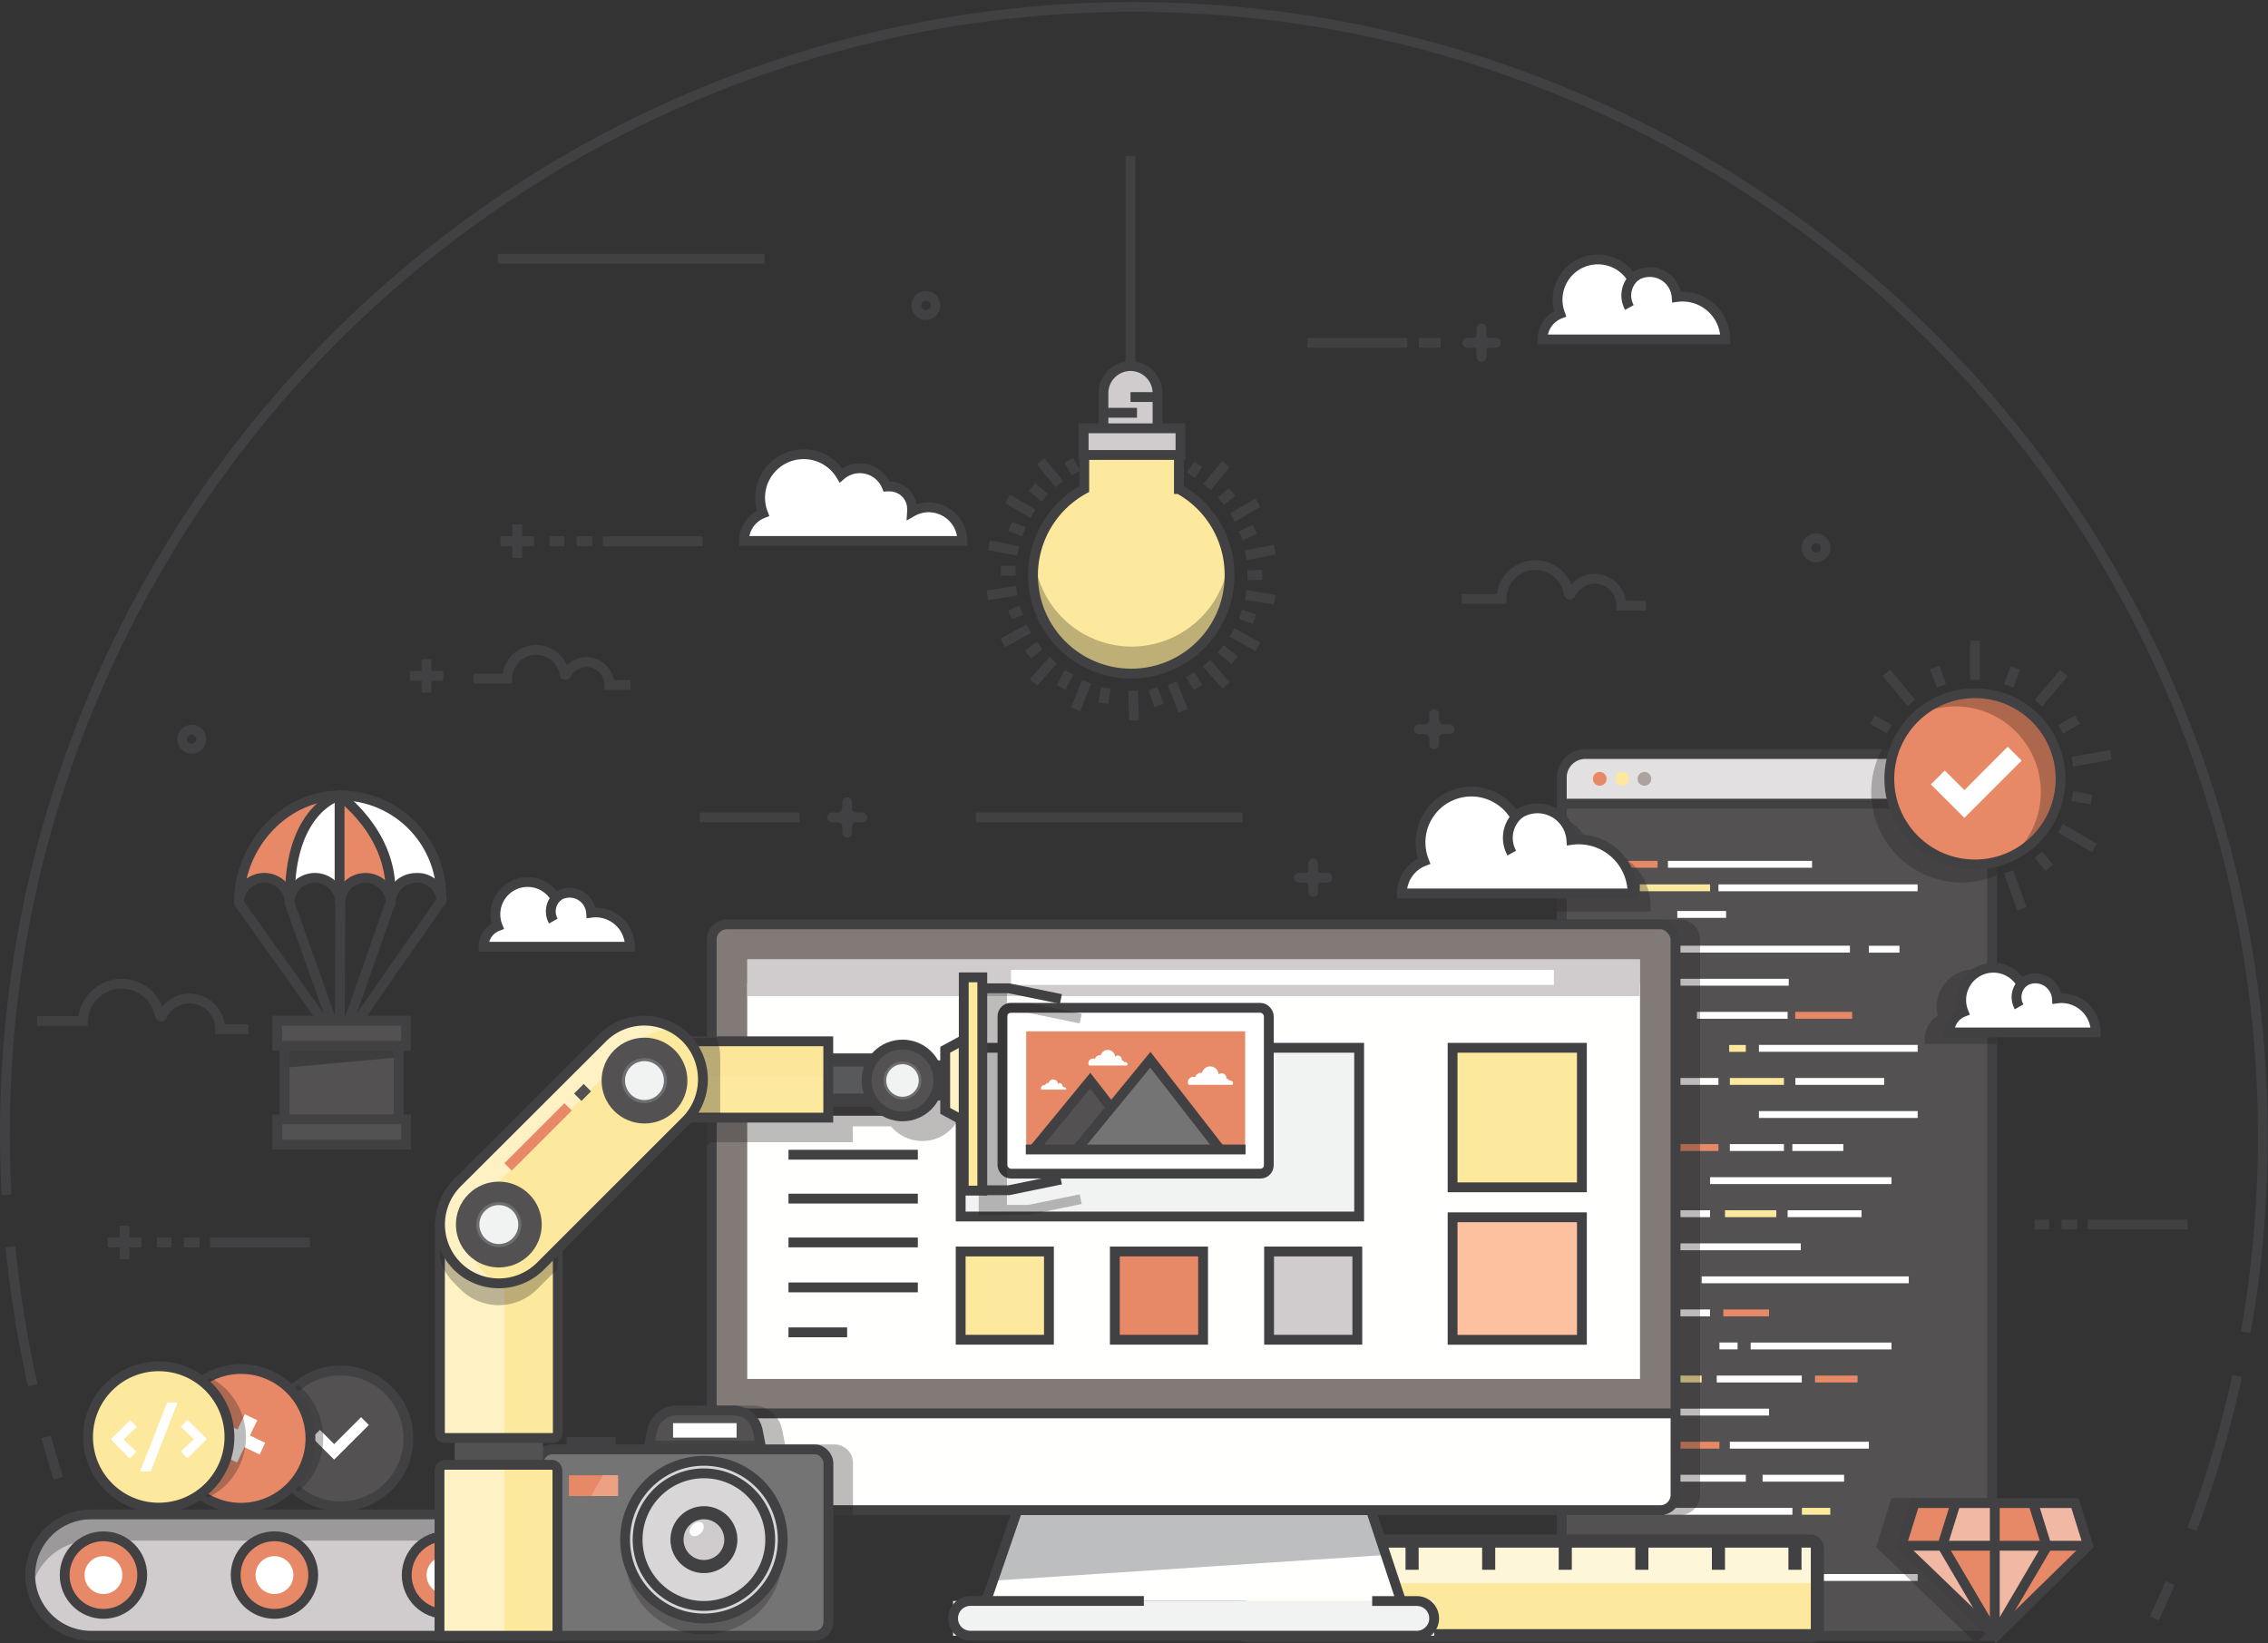 <svg xmlns="http://www.w3.org/2000/svg" viewBox="0 0 346.17 250.81"><rect x="0" y="0" width="346.17" height="250.81" fill="#333333" stroke="none"/><title>web-development</title><path d="M176.68,67.38V60a4.14,4.14,0,0,0-4.13-4.13h0A4.14,4.14,0,0,0,168.42,60v7.4Z" style="fill:#d0ccce"/><path d="M176.68,67.38V60a4.14,4.14,0,0,0-4.13-4.13h0A4.14,4.14,0,0,0,168.42,60v7.4Z" style="fill:none;stroke:#414042;stroke-miterlimit:10;stroke-width:1.5px"/><path d="M187.67,87.73a15,15,0,1,1-22.18-13.09v-6h14.45v6A14.94,14.94,0,0,1,187.67,87.73Z" style="fill:#fde99d"/><path d="M172.72,98.69a15,15,0,0,1-14.81-13,15,15,0,1,0,29.62,0A15,15,0,0,1,172.72,98.69Z" style="fill:#beaf76"/><path d="M187.67,87.73a15,15,0,1,1-22.18-13.09v-6h14.45v6A14.94,14.94,0,0,1,187.67,87.73Z" style="fill:none;stroke:#414042;stroke-miterlimit:10;stroke-width:1.5px"/><rect x="165.4" y="65.37" width="14.78" height="4.07" style="fill:#d0ccce"/><rect x="165.4" y="65.37" width="14.78" height="4.07" style="fill:none;stroke:#414042;stroke-miterlimit:10;stroke-width:1.5px"/><line x1="168.87" y1="63" x2="173.54" y2="63" style="fill:none;stroke:#414042;stroke-miterlimit:10;stroke-width:1.5px"/><line x1="172.55" y1="60.6" x2="177.22" y2="60.6" style="fill:none;stroke:#414042;stroke-miterlimit:10;stroke-width:1.5px"/><line x1="173.08" y1="109.94" x2="172.95" y2="105.42" style="fill:none;stroke:#414042;stroke-miterlimit:10;stroke-width:1.5px"/><line x1="176.9" y1="107.68" x2="175.99" y2="105.12" style="fill:none;stroke:#414042;stroke-miterlimit:10;stroke-width:1.5px"/><line x1="180.58" y1="108.5" x2="178.93" y2="104.29" style="fill:none;stroke:#414042;stroke-miterlimit:10;stroke-width:1.5px"/><line x1="182.86" y1="104.91" x2="181.68" y2="102.98" style="fill:none;stroke:#414042;stroke-miterlimit:10;stroke-width:1.5px"/><line x1="187.15" y1="104.61" x2="184.17" y2="101.21" style="fill:none;stroke:#414042;stroke-miterlimit:10;stroke-width:1.5px"/><line x1="188.46" y1="100.77" x2="186.31" y2="99.04" style="fill:none;stroke:#414042;stroke-miterlimit:10;stroke-width:1.5px"/><line x1="192.01" y1="98.72" x2="188.05" y2="96.53" style="fill:none;stroke:#414042;stroke-miterlimit:10;stroke-width:1.5px"/><line x1="191.48" y1="94.5" x2="189.34" y2="93.76" style="fill:none;stroke:#414042;stroke-miterlimit:10;stroke-width:1.5px"/><line x1="194.59" y1="91.54" x2="190.12" y2="90.82" style="fill:none;stroke:#414042;stroke-miterlimit:10;stroke-width:1.5px"/><line x1="192.66" y1="87.72" x2="190.4" y2="87.78" style="fill:none;stroke:#414042;stroke-miterlimit:10;stroke-width:1.5px"/><line x1="194.58" y1="83.9" x2="190.14" y2="84.74" style="fill:none;stroke:#414042;stroke-miterlimit:10;stroke-width:1.5px"/><line x1="191.53" y1="80.76" x2="189.37" y2="81.79" style="fill:none;stroke:#414042;stroke-miterlimit:10;stroke-width:1.5px"/><line x1="191.99" y1="76.72" x2="188.1" y2="79.01" style="fill:none;stroke:#414042;stroke-miterlimit:10;stroke-width:1.5px"/><line x1="188.05" y1="75.07" x2="186.37" y2="76.5" style="fill:none;stroke:#414042;stroke-miterlimit:10;stroke-width:1.5px"/><line x1="187.13" y1="70.84" x2="184.23" y2="74.32" style="fill:none;stroke:#414042;stroke-miterlimit:10;stroke-width:1.5px"/><line x1="182.88" y1="70.84" x2="181.76" y2="72.53" style="fill:none;stroke:#414042;stroke-miterlimit:10;stroke-width:1.5px"/><line x1="163.12" y1="70.24" x2="164.24" y2="72.2" style="fill:none;stroke:#414042;stroke-miterlimit:10;stroke-width:1.5px"/><line x1="158.82" y1="70.4" x2="161.69" y2="73.89" style="fill:none;stroke:#414042;stroke-miterlimit:10;stroke-width:1.5px"/><line x1="157.53" y1="74.32" x2="159.48" y2="75.99" style="fill:none;stroke:#414042;stroke-miterlimit:10;stroke-width:1.5px"/><line x1="153.77" y1="76.12" x2="157.66" y2="78.44" style="fill:none;stroke:#414042;stroke-miterlimit:10;stroke-width:1.5px"/><line x1="154.17" y1="80.35" x2="156.28" y2="81.16" style="fill:none;stroke:#414042;stroke-miterlimit:10;stroke-width:1.5px"/><line x1="150.96" y1="83.22" x2="155.4" y2="84.08" style="fill:none;stroke:#414042;stroke-miterlimit:10;stroke-width:1.5px"/><line x1="152.77" y1="87.11" x2="155.03" y2="87.11" style="fill:none;stroke:#414042;stroke-miterlimit:10;stroke-width:1.5px"/><line x1="150.71" y1="90.85" x2="155.18" y2="90.16" style="fill:none;stroke:#414042;stroke-miterlimit:10;stroke-width:1.5px"/><line x1="154.17" y1="93.86" x2="155.86" y2="93.13" style="fill:none;stroke:#414042;stroke-miterlimit:10;stroke-width:1.5px"/><line x1="153.07" y1="98.11" x2="157.04" y2="95.95" style="fill:none;stroke:#414042;stroke-miterlimit:10;stroke-width:1.5px"/><line x1="156.91" y1="99.92" x2="158.68" y2="98.52" style="fill:none;stroke:#414042;stroke-miterlimit:10;stroke-width:1.5px"/><line x1="157.74" y1="104.15" x2="160.75" y2="100.77" style="fill:none;stroke:#414042;stroke-miterlimit:10;stroke-width:1.5px"/><line x1="161.97" y1="104.91" x2="163.16" y2="102.63" style="fill:none;stroke:#414042;stroke-miterlimit:10;stroke-width:1.5px"/><line x1="164.18" y1="108.24" x2="165.87" y2="104.05" style="fill:none;stroke:#414042;stroke-miterlimit:10;stroke-width:1.5px"/><line x1="168.42" y1="107.33" x2="168.77" y2="104.98" style="fill:none;stroke:#414042;stroke-miterlimit:10;stroke-width:1.5px"/><line x1="172.55" y1="23.8" x2="172.55" y2="55.85" style="fill:none;stroke:#414042;stroke-miterlimit:10;stroke-width:1.5px"/><path d="M66.72,136.2s-1.21-2-3.09-2A5,5,0,0,0,59.77,136c-.65.72-2.12-1.28-4-2-1.22-.47-2.44,2.22-3.86,2.22S49.47,134,48.27,134c-1.54,0-2.69,1.82-4,1.82S41.34,134,40.34,134c-2,0-3.86,2.46-3.86,2.46,0-8.17,7.27-15,15.44-15A14.8,14.8,0,0,1,66.72,136.2Z" style="fill:#e78967"/><path d="M66.72,136.2s-1.21-2-3.09-2c-1.31,0-2.31.5-3.87,1.82-.74.63-1.64-1.79-4-2-1.3-.12-2.44,2.22-3.86,2.22S49.47,134,48.27,134c-1.54,0-2.72,2.08-4,1.82-.74-.15,1.94-14.48,7.66-14.4A14.87,14.87,0,0,1,66.72,136.2Z" style="fill:#fff"/><path d="M66.72,136.2s-1.21-2-3.09-2c-1.31,0-2.1.37-3.9,1.31-.86.45-2.09-.77-4-1.49-1.22-.47-2.44,2.22-3.86,2.22V121.4A14.87,14.87,0,0,1,66.72,136.2Z" style="fill:#e78967"/><path d="M67.36,136.2s-3.64-5-7.15-.32c-.73,1-.61-4.46-4.23-10.93-.94-1.68-4.05-3.55-4.05-3.55C60.1,121.51,67.36,128,67.36,136.2Z" style="fill:#fff"/><path d="M36.48,137.63c0-8.53,6.91-16.23,15.44-16.23a15.45,15.45,0,0,1,15.45,15.45m-23.17,1a3.86,3.86,0,1,0-7.73,0m7.73,0a3.86,3.86,0,1,1,7.72,0m0,0a3.86,3.86,0,1,1,7.72,0m0,0A3.86,3.86,0,0,1,63.51,134a3.6,3.6,0,0,1,3.85,3.55" style="fill:none;stroke:#414042;stroke-linecap:round;stroke-miterlimit:10;stroke-width:1.5px"/><line x1="51.83" y1="121.41" x2="51.83" y2="136.62" style="fill:none;stroke:#414042;stroke-linecap:round;stroke-miterlimit:10;stroke-width:1.5px"/><path d="M51.83,121.4s-7.17,1.81-7.57,14.4" style="fill:none;stroke:#414042;stroke-linecap:round;stroke-miterlimit:10;stroke-width:1.5px"/><path d="M51.77,121.4s7.83,5.47,7.83,14.51" style="fill:none;stroke:#414042;stroke-linecap:round;stroke-miterlimit:10;stroke-width:1.5px"/><line x1="36.48" y1="137.84" x2="51.93" y2="159.51" style="fill:none;stroke:#414042;stroke-linecap:round;stroke-miterlimit:10;stroke-width:1.5px"/><line x1="44.2" y1="137.84" x2="51.93" y2="159.51" style="fill:none;stroke:#414042;stroke-linecap:round;stroke-miterlimit:10;stroke-width:1.5px"/><line x1="59.64" y1="137.63" x2="51.97" y2="159.51" style="fill:none;stroke:#414042;stroke-linecap:round;stroke-miterlimit:10;stroke-width:1.5px"/><line x1="67.46" y1="137.31" x2="52.01" y2="159.51" style="fill:none;stroke:#414042;stroke-linecap:round;stroke-miterlimit:10;stroke-width:1.5px"/><line x1="51.94" y1="137.14" x2="51.85" y2="159.63" style="fill:none;stroke:#414042;stroke-linecap:round;stroke-miterlimit:10;stroke-width:1.5px"/><rect x="43.43" y="156.57" width="17.42" height="17.42" style="fill:#535151"/><polygon points="60.85 161.38 43.43 162.97 43.43 156.57 60.85 156.57 60.85 161.38" style="fill:#3e3d3d"/><rect x="43.43" y="156.57" width="17.42" height="17.42" style="fill:none;stroke:#414042;stroke-linecap:round;stroke-miterlimit:10;stroke-width:1.5px"/><rect x="42.32" y="155.78" width="19.65" height="3.86" style="fill:#535151"/><rect x="42.32" y="155.78" width="19.65" height="3.86" style="fill:none;stroke:#414042;stroke-linecap:round;stroke-miterlimit:10;stroke-width:1.5px"/><rect x="42.32" y="170.84" width="19.65" height="3.85" style="fill:#535151"/><rect x="42.32" y="170.84" width="19.65" height="3.85" style="fill:none;stroke:#414042;stroke-linecap:round;stroke-miterlimit:10;stroke-width:1.5px"/><path d="M241.88,115.08h58.66a3.5,3.5,0,0,1,3.5,3.5V249.66a0,0,0,0,1,0,0H238.38a0,0,0,0,1,0,0V118.59A3.5,3.5,0,0,1,241.88,115.08Z" style="fill:#535151"/><path d="M241.88,115.08h58.66a3.5,3.5,0,0,1,3.5,3.5v4.07a0,0,0,0,1,0,0H238.38a0,0,0,0,1,0,0v-4.07A3.5,3.5,0,0,1,241.88,115.08Z" style="fill:#e3e0e2"/><path d="M242,115.08h58.46a3.6,3.6,0,0,1,3.6,3.6v131a0,0,0,0,1,0,0H238.38a0,0,0,0,1,0,0v-131A3.6,3.6,0,0,1,242,115.08Z" style="fill:none;stroke:#414042;stroke-miterlimit:10;stroke-width:1.5px"/><circle cx="244.17" cy="118.87" r="1.05" style="fill:#e78967"/><circle cx="247.58" cy="118.87" r="1.05" style="fill:#fde99d"/><circle cx="250.99" cy="118.87" r="1.05" style="fill:#aca39e"/><line x1="238.68" y1="122.66" x2="304.04" y2="122.66" style="fill:none;stroke:#414042;stroke-miterlimit:10;stroke-width:1.5px"/><rect x="247.58" y="131.39" width="5.42" height="1.05" style="fill:#e78967"/><rect x="250.29" y="134.98" width="10.72" height="1.05" style="fill:#fde99d"/><rect x="262.29" y="134.98" width="30.4" height="1.05" style="fill:#fffffe"/><rect x="256.01" y="139.04" width="7.45" height="1.05" style="fill:#fffffe"/><rect x="254.58" y="144.34" width="27.78" height="1.05" style="fill:#fffffe"/><rect x="254.03" y="149.39" width="18.99" height="1.05" style="fill:#fffffe"/><rect x="259.01" y="154.44" width="13.84" height="1.05" style="fill:#fffffe"/><rect x="274.01" y="154.44" width="8.69" height="1.05" style="fill:#e78967"/><rect x="268.47" y="159.48" width="24.23" height="1.05" style="fill:#fffffe"/><rect x="263.93" y="159.48" width="2.54" height="1.05" transform="translate(530.4 320.02) rotate(180)" style="fill:#fde99d"/><rect x="254.03" y="164.53" width="8.26" height="1.05" style="fill:#fffffe"/><rect x="264.03" y="164.53" width="8.26" height="1.05" style="fill:#fde99d"/><rect x="274.03" y="164.53" width="13.56" height="1.05" style="fill:#fffffe"/><rect x="268.47" y="169.58" width="24.23" height="1.05" style="fill:#fffffe"/><rect x="254.03" y="174.62" width="8.26" height="1.05" style="fill:#e78967"/><rect x="264.03" y="174.62" width="8.26" height="1.05" style="fill:#fffffe"/><rect x="273.57" y="174.62" width="7.78" height="1.05" style="fill:#fffffe"/><rect x="261.01" y="179.67" width="27.69" height="1.05" style="fill:#fffffe"/><rect x="254.03" y="184.72" width="6.98" height="1.05" style="fill:#fffffe"/><rect x="263.29" y="184.72" width="7.83" height="1.05" style="fill:#fde99d"/><rect x="272.85" y="184.72" width="11.28" height="1.05" style="fill:#fffffe"/><rect x="254.03" y="189.77" width="20.83" height="1.05" style="fill:#fffffe"/><rect x="259.73" y="194.81" width="31.61" height="1.05" style="fill:#fffffe"/><rect x="254.03" y="199.86" width="6.98" height="1.05" style="fill:#fffffe"/><rect x="263.03" y="199.86" width="6.98" height="1.05" style="fill:#e78967"/><rect x="267.21" y="204.91" width="21.49" height="1.05" style="fill:#fffffe"/><rect x="262.44" y="204.91" width="2.77" height="1.05" transform="translate(527.65 410.86) rotate(180)" style="fill:#fffffe"/><rect x="254.03" y="209.95" width="5.7" height="1.05" style="fill:#fde99d"/><rect x="262.03" y="209.95" width="12.98" height="1.05" style="fill:#fff"/><rect x="277.03" y="209.95" width="6.49" height="1.05" style="fill:#e78967"/><rect x="254.03" y="215" width="15.98" height="1.05" style="fill:#fffffe"/><rect x="254.03" y="220.05" width="8.41" height="1.05" style="fill:#e78967"/><rect x="264.03" y="220.05" width="21.22" height="1.05" style="fill:#fffffe"/><rect x="254.03" y="225.09" width="12.44" height="1.05" style="fill:#fffffe"/><rect x="269.03" y="225.09" width="12.44" height="1.05" style="fill:#fffffe"/><rect x="254.03" y="230.14" width="19.55" height="1.05" style="fill:#fffffe"/><rect x="275.03" y="230.14" width="4.33" height="1.05" style="fill:#fde99d"/><rect x="257.03" y="235.19" width="10" height="1.05" style="fill:#e78967"/><rect x="269.03" y="235.19" width="4.55" height="1.05" style="fill:#e78967"/><rect x="254.03" y="240.24" width="21.51" height="1.05" style="fill:#fffffe"/><rect x="277.03" y="240.24" width="15.67" height="1.05" style="fill:#fffffe"/><rect x="285.25" y="144.34" width="4.67" height="1.05" transform="translate(575.17 289.74) rotate(180)" style="fill:#fffffe"/><rect x="254.58" y="131.39" width="22" height="1.05" style="fill:#fffffe"/><path d="M300.44,114.33H287.26a13.82,13.82,0,0,0,17.53,19.28V118.69A4.36,4.36,0,0,0,300.44,114.33Z" style="fill:#231f20;opacity:0.3"/><circle cx="301.44" cy="118.87" r="13.07" style="fill:#e78967"/><path d="M301.44,105.8a13,13,0,0,0-8.67,3.31,13.06,13.06,0,0,1,14.34,21.53,13.06,13.06,0,0,0-5.67-24.84Z" style="fill:#ad674d"/><circle cx="301.44" cy="118.87" r="13.07" style="fill:none;stroke:#414042;stroke-miterlimit:10;stroke-width:1.5px"/><polygon points="299.83 124.83 294.71 119.72 296.84 117.6 299.83 120.59 306.44 113.97 308.57 116.09 299.83 124.83" style="fill:#fff"/><line x1="301.44" y1="97.78" x2="301.44" y2="103.79" style="fill:none;stroke:#414042;stroke-miterlimit:10;stroke-width:1.5px"/><line x1="307.6" y1="101.94" x2="306.6" y2="104.7" style="fill:none;stroke:#414042;stroke-miterlimit:10;stroke-width:1.5px"/><line x1="315" y1="102.72" x2="311.14" y2="107.32" style="fill:none;stroke:#414042;stroke-miterlimit:10;stroke-width:1.5px"/><line x1="317.09" y1="109.84" x2="314.5" y2="111.33" style="fill:none;stroke:#414042;stroke-miterlimit:10;stroke-width:1.5px"/><line x1="322.21" y1="115.22" x2="316.29" y2="116.26" style="fill:none;stroke:#414042;stroke-miterlimit:10;stroke-width:1.5px"/><line x1="319.25" y1="122.03" x2="316.29" y2="121.5" style="fill:none;stroke:#414042;stroke-miterlimit:10;stroke-width:1.5px"/><line x1="319.69" y1="129.43" x2="314.49" y2="126.42" style="fill:none;stroke:#414042;stroke-miterlimit:10;stroke-width:1.5px"/><line x1="312.8" y1="132.44" x2="311.12" y2="130.44" style="fill:none;stroke:#414042;stroke-miterlimit:10;stroke-width:1.5px"/><line x1="308.62" y1="138.7" x2="306.58" y2="133.05" style="fill:none;stroke:#414042;stroke-miterlimit:10;stroke-width:1.5px"/><line x1="285.8" y1="109.83" x2="288.39" y2="111.3" style="fill:none;stroke:#414042;stroke-miterlimit:10;stroke-width:1.5px"/><line x1="287.92" y1="102.68" x2="291.77" y2="107.29" style="fill:none;stroke:#414042;stroke-miterlimit:10;stroke-width:1.5px"/><line x1="295.3" y1="101.88" x2="296.32" y2="104.68" style="fill:none;stroke:#414042;stroke-miterlimit:10;stroke-width:1.5px"/><rect x="189.19" y="235.21" width="88.2" height="14.44" style="fill:#fde99d"/><rect x="189.19" y="235.21" width="88.2" height="6.43" style="fill:#fef6d8"/><line x1="203.84" y1="235.21" x2="203.84" y2="239.59" style="fill:none;stroke:#414042;stroke-miterlimit:10;stroke-width:2px"/><line x1="192.15" y1="235.21" x2="192.15" y2="239.59" style="fill:none;stroke:#414042;stroke-miterlimit:10;stroke-width:2px"/><line x1="215.53" y1="235.21" x2="215.53" y2="239.59" style="fill:none;stroke:#414042;stroke-miterlimit:10;stroke-width:2px"/><line x1="227.22" y1="235.21" x2="227.22" y2="239.59" style="fill:none;stroke:#414042;stroke-miterlimit:10;stroke-width:2px"/><line x1="238.91" y1="235.21" x2="238.91" y2="239.59" style="fill:none;stroke:#414042;stroke-miterlimit:10;stroke-width:2px"/><line x1="262.29" y1="235.21" x2="262.29" y2="239.59" style="fill:none;stroke:#414042;stroke-miterlimit:10;stroke-width:2px"/><line x1="250.6" y1="235.21" x2="250.6" y2="239.59" style="fill:none;stroke:#414042;stroke-miterlimit:10;stroke-width:2px"/><line x1="273.97" y1="235.21" x2="273.97" y2="239.59" style="fill:none;stroke:#414042;stroke-miterlimit:10;stroke-width:2px"/><rect x="189.19" y="235.21" width="88.2" height="14.44" rx="0.99" ry="0.99" style="fill:none;stroke:#414042;stroke-miterlimit:10;stroke-width:2px"/><polygon points="304.8 247.68 304.8 228.66 288.69 228.66 286.36 236.14 301.19 250.41 302.01 250.41 304.8 247.68" style="fill:#231f20;opacity:0.3"/><polygon points="304.79 249.43 312.58 235.92 304.79 249.43 304.79 249.43" style="fill:#bcbec0"/><polygon points="318.74 235.92 312.58 235.92 304.79 249.43 318.74 235.92" style="fill:#e78967"/><polygon points="296.46 235.92 290.21 235.92 304.47 249.74 304.47 249.55 296.46 235.92" style="fill:#f1b8a4"/><polygon points="304.47 235.92 296.46 235.92 304.47 249.55 304.47 235.92" style="fill:#e78967"/><polygon points="304.47 249.55 296.46 235.92 304.47 249.55 304.47 249.55" style="fill:#bcbec0"/><polygon points="304.54 249.65 304.55 249.67 304.79 249.43 312.58 235.92 304.47 235.92 304.47 249.55 304.54 249.65" style="fill:#f1b8a4"/><polygon points="292.24 229.41 290.21 235.92 296.46 235.92 298.5 229.41 292.24 229.41" style="fill:#e78967"/><polygon points="304.47 229.41 298.5 229.41 296.46 235.92 304.47 235.92 304.47 229.41" style="fill:#f1b8a4"/><polygon points="312.58 235.92 310.57 229.41 304.47 229.41 304.47 235.92 312.58 235.92" style="fill:#e78967"/><polygon points="318.74 235.92 316.71 229.41 310.57 229.41 312.58 235.92 318.74 235.92" style="fill:#f1b8a4"/><polygon points="290.21 235.92 292.24 229.41 316.71 229.41 318.74 235.92 304.6 249.76 290.21 235.92" style="fill:none;stroke:#414042;stroke-miterlimit:10;stroke-width:1.5px"/><line x1="290.21" y1="235.92" x2="318.74" y2="235.92" style="fill:none;stroke:#414042;stroke-miterlimit:10;stroke-width:1.5px"/><line x1="304.47" y1="249.55" x2="304.47" y2="229.41" style="fill:none;stroke:#414042;stroke-miterlimit:10;stroke-width:1.5px"/><line x1="296.46" y1="235.92" x2="304.06" y2="248.85" style="fill:none;stroke:#414042;stroke-miterlimit:10;stroke-width:1.5px"/><line x1="312.5" y1="235.92" x2="304.9" y2="248.85" style="fill:none;stroke:#414042;stroke-miterlimit:10;stroke-width:1.5px"/><line x1="298.5" y1="229.41" x2="296.46" y2="235.92" style="fill:none;stroke:#414042;stroke-miterlimit:10;stroke-width:1.5px"/><line x1="310.33" y1="229.41" x2="312.36" y2="235.92" style="fill:none;stroke:#414042;stroke-miterlimit:10;stroke-width:1.5px"/><path d="M69.92,249.66H13.87a9.29,9.29,0,0,1-9.26-9.26h0a9.29,9.29,0,0,1,9.26-9.26H69.92a9.29,9.29,0,0,1,9.26,9.26h0A9.29,9.29,0,0,1,69.92,249.66Z" style="fill:#d0ccce"/><path d="M13.87,235.14H69.92a9.29,9.29,0,0,1,9,7.26,9.18,9.18,0,0,0,.23-2,9.29,9.29,0,0,0-9.26-9.26H13.87a9.29,9.29,0,0,0-9.26,9.26,9.18,9.18,0,0,0,.23,2A9.29,9.29,0,0,1,13.87,235.14Z" style="fill:#9c999b"/><path d="M69.92,249.66H13.87a9.29,9.29,0,0,1-9.26-9.26h0a9.29,9.29,0,0,1,9.26-9.26H69.92a9.29,9.29,0,0,1,9.26,9.26h0A9.29,9.29,0,0,1,69.92,249.66Z" style="fill:none;stroke:#414042;stroke-miterlimit:10;stroke-width:1.5px"/><circle cx="15.79" cy="240.4" r="5.92" style="fill:#e78967"/><circle cx="15.79" cy="240.4" r="2.89" style="fill:#fff"/><circle cx="41.89" cy="240.4" r="5.92" style="fill:#e78967"/><circle cx="41.89" cy="240.4" r="2.89" style="fill:#fff"/><circle cx="68" cy="240.4" r="5.92" style="fill:#e78967"/><circle cx="15.79" cy="240.4" r="5.92" style="fill:none;stroke:#414042;stroke-miterlimit:10;stroke-width:1.5px"/><circle cx="41.89" cy="240.4" r="5.92" style="fill:none;stroke:#414042;stroke-miterlimit:10;stroke-width:1.5px"/><circle cx="68" cy="240.4" r="5.92" style="fill:none;stroke:#414042;stroke-miterlimit:10;stroke-width:1.5px"/><circle cx="68" cy="240.4" r="2.89" style="fill:#fff"/><circle cx="51.97" cy="219.54" r="10.37" style="fill:#535151"/><circle cx="51.97" cy="219.54" r="10.37" style="fill:none;stroke:#414042;stroke-miterlimit:10;stroke-width:1.5px"/><polygon points="51 222.78 47.64 219.42 48.83 218.24 51 220.41 55.11 216.3 56.3 217.49 51 222.78" style="fill:#fff"/><path d="M41.6,219.54a10.35,10.35,0,0,0,3.92,8.11,10.56,10.56,0,0,0,0-16.24A10.35,10.35,0,0,0,41.6,219.54Z" style="fill:#231f20;opacity:0.3"/><circle cx="36.8" cy="219.52" r="10.59" transform="translate(-176.84 157.05) rotate(-64.18)" style="fill:#e78967"/><circle cx="36.8" cy="219.52" r="10.59" transform="translate(-176.84 157.05) rotate(-64.18)" style="fill:none;stroke:#414042;stroke-miterlimit:10;stroke-width:1.5px"/><path d="M36.26,218.18l1.12-2.32,1.89.91-1.12,2.32,2.32,1.12L39.63,222l-2.32-1.12-1.13,2.34-1.89-.91,1.13-2.34-2.29-1.11.84-1.73Z" style="fill:#fff"/><path d="M32.15,210.3a11,11,0,0,0-4.77,4.61c-2.64,4.95-.65,10.84,4.41,13.64a10.27,10.27,0,0,0,.37-18.25Z" style="fill:#231f20;opacity:0.3"/><circle cx="24.23" cy="219.32" r="10.79" style="fill:#fde99d"/><circle cx="24.23" cy="219.32" r="10.79" style="fill:none;stroke:#414042;stroke-miterlimit:10;stroke-width:1.5px"/><path d="M20.79,221.55v.07l-1,1L17,219.76v-.19l2.86-2.83,1,1v.07l-2,1.89Z" style="fill:#fff"/><path d="M27.1,214.06,23,224.59H21.38l4.14-10.54Z" style="fill:#fff"/><path d="M29.62,219.67l-2-1.89v-.07l1-1,2.86,2.83v.19l-2.86,2.83-1-1v-.07Z" style="fill:#fff"/><path d="M259.49,228.17V143.41a3.08,3.08,0,0,0-3.08-3.08H237.63v90.91h18.79A3.08,3.08,0,0,0,259.49,228.17Z" style="fill:#231f20;opacity:0.3"/><polygon points="213.85 244.36 150.51 244.36 158.64 220.75 206.01 220.75 213.85 244.36" style="fill:#fffffe"/><polygon points="151.65 241.25 211.39 237.34 206.3 222.04 158.07 222.04 151.65 241.25" style="fill:#bcbec0"/><polyline points="150.51 244.36 158.64 220.75 206.01 220.75 213.85 244.36" style="fill:none;stroke:#414042;stroke-miterlimit:10;stroke-width:1.5px"/><rect x="108.63" y="141.08" width="147.11" height="78.83" rx="2.33" ry="2.33" style="fill:#817a77"/><path d="M255.74,215.74v10c0,3.19-.78,4.77-4.21,4.77H113.84c-3.43,0-5.21-.58-5.21-3.77v-11Z" style="fill:#fffffe"/><rect x="114.07" y="146.44" width="136.22" height="64.01" style="fill:#ecebeb"/><rect x="145.47" y="244.36" width="73.43" height="5.3" style="fill:#f1f2f2"/><path d="M209.44,244.36h6.81A2.65,2.65,0,0,1,218.9,247h0a2.65,2.65,0,0,1-2.65,2.65H148.12a2.65,2.65,0,0,1-2.65-2.65h0a2.65,2.65,0,0,1,2.65-2.65h26.47" style="fill:none;stroke:#414042;stroke-miterlimit:10;stroke-width:1.5px"/><rect x="108.63" y="141.08" width="147.11" height="89.41" rx="2.33" ry="2.33" style="fill:none;stroke:#414042;stroke-miterlimit:10;stroke-width:1.5px"/><line x1="108.63" y1="215.72" x2="255.74" y2="215.72" style="fill:none;stroke:#414042;stroke-miterlimit:10;stroke-width:1.5px"/><path d="M130.19,223.27a2.82,2.82,0,0,0-2.81-2.81h-7.55l-.45-2.26a4.56,4.56,0,0,0-4.46-3.67h-8.6c-.15,0-.3,0-.44,0v13.6a3.08,3.08,0,0,0,3.08,3.08h21.23Z" style="fill:#231f20;opacity:0.3"/><rect x="86.47" y="219.32" width="7.49" height="2.31" style="fill:#414042"/><path d="M117.25,226.51H97.91l1.6-8.1a3.89,3.89,0,0,1,3.82-3.14h8.6a3.8,3.8,0,0,1,3.73,3.06Z" style="fill:#535151"/><polygon points="97.91 225.78 117.25 225.78 115.94 219.88 99.22 219.88 97.91 225.78" style="fill:#231f20;opacity:0.3"/><path d="M117.25,226.51H97.91l1.6-8.1a3.89,3.89,0,0,1,3.82-3.14h8.6a3.8,3.8,0,0,1,3.73,3.06Z" style="fill:none;stroke:#414042;stroke-miterlimit:10;stroke-width:1.5px"/><rect x="82.25" y="221.21" width="44.19" height="28.45" rx="2.06" ry="2.06" style="fill:#757474"/><rect x="82.25" y="221.21" width="44.19" height="28.45" rx="2.06" ry="2.06" style="fill:none;stroke:#414042;stroke-miterlimit:10;stroke-width:1.5px"/><circle cx="107.44" cy="237.42" r="12.03" style="fill:#231f20;opacity:0.3"/><rect x="102.73" y="217.21" width="9.7" height="2.21" style="fill:#fff"/><rect x="86.84" y="225.17" width="7.49" height="3.16" style="fill:#e78967"/><polygon points="94.33 228.33 90.21 228.33 92.04 225.16 94.33 225.16 94.33 228.33" style="fill:#eca185"/><circle cx="107.44" cy="234.99" r="4.11" style="fill:#fad79e"/><circle cx="107.44" cy="234.99" r="12.03" style="fill:#d9d6d8"/><circle cx="107.44" cy="234.99" r="12.03" style="fill:none;stroke:#414042;stroke-miterlimit:10;stroke-width:1.5px"/><circle cx="107.44" cy="234.99" r="10.12" style="fill:none;stroke:#414042;stroke-miterlimit:10;stroke-width:1.5px"/><circle cx="107.44" cy="234.99" r="4.11" style="fill:#d0ccce"/><circle cx="107.44" cy="234.99" r="4.11" style="fill:none;stroke:#414042;stroke-miterlimit:10;stroke-width:2px"/><ellipse cx="106.35" cy="233.36" rx="1.26" ry="0.89" transform="translate(-135.07 146.84) rotate(-45.78)" style="fill:#fff"/><rect x="114.07" y="150.11" width="136.22" height="60.33" style="fill:#fffffe"/><rect x="114.07" y="146.44" width="136.22" height="5.59" style="fill:#d0ccce"/><rect x="154.32" y="148.04" width="82.85" height="2.28" style="fill:#fff"/><rect x="221.71" y="159.92" width="19.74" height="21.3" style="fill:#fde99d"/><rect x="221.71" y="159.92" width="19.74" height="21.3" style="fill:none;stroke:#414042;stroke-miterlimit:10;stroke-width:1.5px"/><rect x="146.63" y="159.92" width="60.82" height="25.75" style="fill:#f1f2f2"/><rect x="146.63" y="159.92" width="60.82" height="25.75" style="fill:none;stroke:#414042;stroke-miterlimit:10;stroke-width:1.5px"/><rect x="221.71" y="185.79" width="19.74" height="18.7" style="fill:#fec1a0"/><rect x="221.71" y="185.79" width="19.74" height="18.7" style="fill:none;stroke:#414042;stroke-miterlimit:10;stroke-width:1.5px"/><rect x="146.63" y="191.01" width="13.47" height="13.47" style="fill:#fde99d"/><rect x="146.63" y="191.01" width="13.47" height="13.47" style="fill:none;stroke:#414042;stroke-miterlimit:10;stroke-width:1.5px"/><rect x="170.16" y="191.01" width="13.47" height="13.47" style="fill:#aca39e"/><rect x="170.16" y="191.01" width="13.47" height="13.47" style="fill:#e78967;stroke:#414042;stroke-miterlimit:10;stroke-width:1.5px"/><rect x="193.7" y="191.01" width="13.47" height="13.47" style="fill:#d0ccce"/><rect x="193.7" y="191.01" width="13.47" height="13.47" style="fill:none;stroke:#414042;stroke-miterlimit:10;stroke-width:1.5px"/><line x1="120.35" y1="189.63" x2="140.09" y2="189.63" style="fill:none;stroke:#414042;stroke-miterlimit:10;stroke-width:1.5px"/><line x1="120.35" y1="182.94" x2="140.09" y2="182.94" style="fill:none;stroke:#414042;stroke-miterlimit:10;stroke-width:1.5px"/><line x1="120.35" y1="176.24" x2="140.09" y2="176.24" style="fill:none;stroke:#414042;stroke-miterlimit:10;stroke-width:1.5px"/><line x1="120.35" y1="169.54" x2="140.09" y2="169.54" style="fill:none;stroke:#414042;stroke-miterlimit:10;stroke-width:1.5px"/><line x1="120.35" y1="162.84" x2="140.09" y2="162.84" style="fill:none;stroke:#414042;stroke-miterlimit:10;stroke-width:1.5px"/><line x1="120.35" y1="196.49" x2="140.09" y2="196.49" style="fill:none;stroke:#414042;stroke-miterlimit:10;stroke-width:1.5px"/><line x1="120.35" y1="203.35" x2="129.3" y2="203.35" style="fill:none;stroke:#414042;stroke-miterlimit:10;stroke-width:1.5px"/><rect x="153.01" y="153.82" width="40.65" height="25.31" rx="1.88" ry="1.88" style="fill:#fff"/><rect x="153.01" y="153.82" width="40.65" height="25.31" rx="1.28" ry="1.28" style="fill:none;stroke:#414042;stroke-miterlimit:10;stroke-width:1.5px"/><rect x="156.63" y="157.41" width="33.42" height="18.34" style="fill:#e78967"/><polygon points="174.52 175.39 166.4 164.94 157.82 175.39 174.52 175.39" style="fill:#535151"/><polyline points="170.46 170.16 166.4 164.94 157.82 175.39" style="fill:none;stroke:#414042;stroke-miterlimit:10;stroke-width:1.5px"/><polygon points="186.02 175.18 175.58 161.75 164.56 175.18 186.02 175.18" style="fill:#757474"/><line x1="156.57" y1="175.44" x2="190.11" y2="175.44" style="fill:none;stroke:#414042;stroke-miterlimit:10;stroke-width:1.5px"/><path d="M188.2,165.34a.43.43,0,0,0-.43-.43.42.42,0,0,0-.18,0,.6.6,0,0,0-.42-.32.67.67,0,0,0,0-.13A.7.7,0,0,0,186,164a1.29,1.29,0,0,0-2.54-.26l-.18,0a.89.89,0,0,0-.86.67.81.81,0,0,0-1.11.75.79.79,0,0,0,.13.41h6.69A.41.41,0,0,0,188.2,165.34Z" style="fill:#fff"/><path d="M162.73,166.21a.24.24,0,0,0-.24-.24l-.1,0a.33.33,0,0,0-.24-.18.38.38,0,0,0,0-.07.4.4,0,0,0-.4-.4.39.39,0,0,0-.27.11.73.73,0,0,0-1.43-.14H160a.5.5,0,0,0-.48.37.45.45,0,0,0-.62.42.44.44,0,0,0,.07.23h3.76A.23.23,0,0,0,162.73,166.21Z" style="fill:#fff"/><path d="M172.11,162.47a.37.37,0,0,0-.37-.37.36.36,0,0,0-.16,0,.51.51,0,0,0-.36-.28.58.58,0,0,0,0-.11.61.61,0,0,0-.61-.61.61.61,0,0,0-.41.17,1.12,1.12,0,0,0-2.19-.22l-.15,0a.77.77,0,0,0-.74.58.7.7,0,0,0-1,.65.68.68,0,0,0,.11.35h5.77A.36.36,0,0,0,172.11,162.47Z" style="fill:#fff"/><polyline points="164.56 175.18 175.58 161.75 186.02 175.18" style="fill:none;stroke:#414042;stroke-miterlimit:10;stroke-width:1.5px"/><path d="M130.17,171.91H136a6.22,6.22,0,0,0,10.2-.93h.35v2l2.83,1.53v10.95h4.33v-.06h3.39l8-1.64-.3-1.47-7.86,1.61h-3.24V154.59h3.24l7.86,1.61.3-1.47-7.93-1.63h-3.47v-1.66h-4.33v9.81l-2.83,1.53v2.07h-.35a6.22,6.22,0,0,0-10.07-1.07h-5.92v-2.59H108.49c-.1-.11-.19-.22-.3-.33l-.31-.28v14.36l.31-.31.26-.29h21.72Z" style="fill:#231f20;opacity:0.3"/><rect x="108.58" y="161.78" width="28.32" height="6.13" style="fill:#58595b"/><rect x="138.8" y="161.84" width="8.3" height="6.13" style="fill:#414042"/><rect x="108.58" y="161.78" width="28.32" height="6.13" style="fill:none;stroke:#414042;stroke-miterlimit:10;stroke-width:2px"/><rect x="100.18" y="158.93" width="26.24" height="11.65" style="fill:#fde99d"/><rect x="100.18" y="158.93" width="26.24" height="5.32" style="fill:#fbe69a"/><rect x="100.18" y="158.93" width="26.24" height="11.65" style="fill:none;stroke:#414042;stroke-miterlimit:10;stroke-width:1.5px"/><rect x="69.4" y="218.72" width="13.48" height="12.98" style="fill:#535151"/><rect x="67.16" y="223.57" width="17.97" height="26.09" style="fill:#fef2c4"/><rect x="76.99" y="223.57" width="8.14" height="26.09" style="fill:#fde99d"/><path d="M68,223.57h16.2a.88.88,0,0,1,.88.88v25.21a0,0,0,0,1,0,0h-18a0,0,0,0,1,0,0V224.45A.88.88,0,0,1,68,223.57Z" style="fill:none;stroke:#414042;stroke-miterlimit:10;stroke-width:1.5px"/><path d="M76.14,178.45h0a9,9,0,0,1,9,9v32a0,0,0,0,1,0,0h-18a0,0,0,0,1,0,0v-32a9,9,0,0,1,9-9Z" style="fill:#fef2c4"/><path d="M77,178.46v41h8.14V186.72A8.26,8.26,0,0,0,77,178.46Z" style="fill:#fde99d"/><path d="M76.14,178.45h0a9,9,0,0,1,9,9v31.28a.74.74,0,0,1-.74.74H67.89a.74.74,0,0,1-.74-.74V187.44A9,9,0,0,1,76.14,178.45Z" style="fill:none;stroke:#414042;stroke-miterlimit:10;stroke-width:1.5px"/><path d="M85.12,186.72a8.27,8.27,0,0,0-8.27-8.27H75.42l-.5,0-5.64,5.64a8.22,8.22,0,0,0-2.12,3.67v4.35a8.22,8.22,0,0,0,2.12,3.67l1,1a8.27,8.27,0,0,0,11.69,0l3.14-3.14Z" style="fill:#231f20;opacity:0.3"/><path d="M98.45,158.43v11.65h11.48v-8.66a8.23,8.23,0,0,0-.56-3Z" style="fill:#231f20;opacity:0.3"/><path d="M104.66,158.38h0a9,9,0,0,1,0,12.71L82.49,193.25a9,9,0,0,1-12.7,0h0a9,9,0,0,1,0-12.71L92,158.38A9,9,0,0,1,104.66,158.38Z" style="fill:#fde99d"/><path d="M74.89,195.29l-1-1a8.27,8.27,0,0,1,0-11.69l23.18-23.18a8.24,8.24,0,0,1,6-2.41,8.26,8.26,0,0,0-10.64.88L69.28,181.06a8.27,8.27,0,0,0,0,11.69l1,1a8.23,8.23,0,0,0,5.65,2.41A8.29,8.29,0,0,1,74.89,195.29Z" style="fill:#fef2c4"/><path d="M104.66,158.38h0a9,9,0,0,1,0,12.71L82.49,193.25a9,9,0,0,1-12.7,0h0a9,9,0,0,1,0-12.71L92,158.38A9,9,0,0,1,104.66,158.38Z" style="fill:none;stroke:#414042;stroke-miterlimit:10;stroke-width:1.5px"/><circle cx="76.14" cy="186.9" r="6.55" transform="translate(-109.86 108.58) rotate(-45)" style="fill:#535151"/><circle cx="98.37" cy="164.93" r="6.55" transform="translate(-87.81 117.86) rotate(-45)" style="fill:#535151"/><circle cx="76.14" cy="186.9" r="3.44" transform="translate(-109.86 108.58) rotate(-45)" style="fill:#6d6e71"/><circle cx="76.14" cy="186.9" r="2.97" transform="translate(-109.86 108.58) rotate(-45)" style="fill:#f1f2f2"/><circle cx="98.37" cy="164.93" r="3.44" transform="translate(-87.81 117.86) rotate(-45)" style="fill:#6d6e71"/><circle cx="98.37" cy="164.93" r="2.97" transform="translate(-87.81 117.86) rotate(-45)" style="fill:#f1f2f2"/><rect x="75.65" y="172.72" width="12.96" height="1.59" transform="translate(-98.64 108.9) rotate(-45)" style="fill:#e78967"/><rect x="87.88" y="165.94" width="2.07" height="1.59" transform="translate(269.69 221.76) rotate(135)" style="fill:#535151"/><circle cx="137.75" cy="164.91" r="5.48" style="fill:#535151"/><circle cx="137.75" cy="164.91" r="5.48" style="fill:none;stroke:#414042;stroke-miterlimit:10;stroke-width:1.5px"/><circle cx="137.75" cy="164.91" r="2.88" style="fill:#6d6e71"/><circle cx="137.75" cy="164.91" r="2.48" style="fill:#f1f2f2"/><polygon points="147.1 158.69 147.1 171.08 144.27 169.55 144.27 160.22 147.1 158.69" style="fill:#fef2c4"/><rect x="132.24" y="164.04" width="32.55" height="2.83" transform="translate(-16.94 313.96) rotate(-90)" style="fill:#f9d657"/><polygon points="147.1 158.69 147.1 171.08 144.27 169.55 144.27 160.22 147.1 158.69" style="fill:none;stroke:#414042;stroke-miterlimit:10;stroke-width:1.5px"/><rect x="132.24" y="164.04" width="32.55" height="2.83" transform="translate(-16.94 313.96) rotate(-90)" style="fill:#fde99d;stroke:#414042;stroke-miterlimit:10;stroke-width:1.5px"/><polyline points="149.93 181.66 153.99 181.66 161.93 180.03" style="fill:none;stroke:#414042;stroke-miterlimit:10;stroke-width:1.5px"/><polyline points="149.93 150.84 153.99 150.84 161.93 152.47" style="fill:none;stroke:#414042;stroke-miterlimit:10;stroke-width:1.5px"/><path d="M90.91,139.26a5.27,5.27,0,0,0-.69.05,3.29,3.29,0,0,0-5.44-2.25,4.92,4.92,0,0,0-8.82,4.3,3.36,3.36,0,0,0-2.15,3.14H96.15A5.24,5.24,0,0,0,90.91,139.26Z" style="fill:#fff"/><path d="M90.91,139.26a5.27,5.27,0,0,0-.69.05,3.29,3.29,0,0,0-5.44-2.25,4.92,4.92,0,0,0-8.82,4.3,3.36,3.36,0,0,0-2.15,3.14H96.15A5.24,5.24,0,0,0,90.91,139.26Z" style="fill:none;stroke:#414042;stroke-miterlimit:10;stroke-width:1.5px"/><path d="M84.46,140.58a3,3,0,0,1,.84-3.9" style="fill:none;stroke:#414042;stroke-miterlimit:10;stroke-width:1.5px"/><path d="M304.79,149.21a5.67,5.67,0,0,0-9.2,4.44,5.6,5.6,0,0,0,.18,1.41,4.08,4.08,0,0,0-2,3.52v.75h11Z" style="fill:#231f20;opacity:0.3"/><path d="M314.64,152.34a5.27,5.27,0,0,0-.69.05,3.29,3.29,0,0,0-5.44-2.25,4.92,4.92,0,0,0-8.82,4.3,3.36,3.36,0,0,0-2.15,3.14h22.34A5.24,5.24,0,0,0,314.64,152.34Z" style="fill:#fff"/><path d="M314.64,152.34a5.27,5.27,0,0,0-.69.05,3.29,3.29,0,0,0-5.44-2.25,4.92,4.92,0,0,0-8.82,4.3,3.36,3.36,0,0,0-2.15,3.14h22.34A5.24,5.24,0,0,0,314.64,152.34Z" style="fill:none;stroke:#414042;stroke-miterlimit:10;stroke-width:1.5px"/><path d="M308.18,153.67a3,3,0,0,1,.84-3.9" style="fill:none;stroke:#414042;stroke-miterlimit:10;stroke-width:1.5px"/><path d="M237.63,124.71v14.41h14.31v-.75a9,9,0,0,0-9-9h-.45A6,6,0,0,0,237.63,124.71Z" style="fill:#231f20;opacity:0.3"/><path d="M240.93,128.11a8.3,8.3,0,0,0-1.09.08,5.18,5.18,0,0,0-8.57-3.54,7.76,7.76,0,0,0-13.91,6.78,5.3,5.3,0,0,0-3.39,4.94h35.21A8.25,8.25,0,0,0,240.93,128.11Z" style="fill:#fff"/><path d="M240.93,128.11a8.3,8.3,0,0,0-1.09.08,5.18,5.18,0,0,0-8.57-3.54,7.76,7.76,0,0,0-13.91,6.78,5.3,5.3,0,0,0-3.39,4.94h35.21A8.25,8.25,0,0,0,240.93,128.11Z" style="fill:none;stroke:#414042;stroke-miterlimit:10;stroke-width:1.5px"/><path d="M230.75,130.2a4.76,4.76,0,0,1,1.33-6.15" style="fill:none;stroke:#414042;stroke-miterlimit:10;stroke-width:1.5px"/><path d="M256.77,45.27a6.57,6.57,0,0,0-.86.06,4.11,4.11,0,0,0-6.79-2.81,6.15,6.15,0,0,0-11,5.37,4.2,4.2,0,0,0-2.69,3.92h27.91A6.54,6.54,0,0,0,256.77,45.27Z" style="fill:#fff"/><path d="M256.77,45.27a6.57,6.57,0,0,0-.86.06,4.11,4.11,0,0,0-6.79-2.81,6.15,6.15,0,0,0-11,5.37,4.2,4.2,0,0,0-2.69,3.92h27.91A6.54,6.54,0,0,0,256.77,45.27Z" style="fill:none;stroke:#414042;stroke-miterlimit:10;stroke-width:1.5px"/><path d="M248.7,46.93a3.78,3.78,0,0,1,1.05-4.87" style="fill:none;stroke:#414042;stroke-miterlimit:10;stroke-width:1.5px"/><path d="M72.25,103.58l5.18,0a4.4,4.4,0,0,1,8.75-.65.15.15,0,0,0,.27,0A3.47,3.47,0,0,1,93,104.54h3.22" style="fill:none;stroke:#414042;stroke-miterlimit:10;stroke-width:1.5px"/><path d="M5.66,155.83l7,0A5.91,5.91,0,0,1,24.38,155a.19.19,0,0,0,.37,0,4.66,4.66,0,0,1,8.84,2.08h4.32" style="fill:none;stroke:#414042;stroke-miterlimit:10;stroke-width:1.5px"/><path d="M223.11,91.4l6.07,0a5.16,5.16,0,0,1,10.26-.77.17.17,0,0,0,.32,0,4.06,4.06,0,0,1,7.71,1.81h3.77" style="fill:none;stroke:#414042;stroke-miterlimit:10;stroke-width:1.5px"/><path d="M141.72,77.43a5.11,5.11,0,0,0-2.51.68,3.37,3.37,0,0,0,0-.44,3.42,3.42,0,0,0-3.42-3.42,3.38,3.38,0,0,0-.44,0,4.43,4.43,0,0,0-7-1.71,6.64,6.64,0,0,0-11.89,5.8,4.53,4.53,0,0,0-2.9,4.23h33.33A5.16,5.16,0,0,0,141.72,77.43Z" style="fill:#fff"/><path d="M141.72,77.43a5.17,5.17,0,0,0-2.51.68,3.37,3.37,0,0,0,0-.44,3.42,3.42,0,0,0-3.42-3.42,3.38,3.38,0,0,0-.44,0,4.43,4.43,0,0,0-7-1.71,6.64,6.64,0,0,0-11.89,5.8,4.53,4.53,0,0,0-2.9,4.23h33.33A5.16,5.16,0,0,0,141.72,77.43Z" style="fill:none;stroke:#414042;stroke-miterlimit:10;stroke-width:1.5px"/><path d="M341.46,210a171,171,0,0,1-6.88,23.41" style="fill:none;stroke:#414042;stroke-miterlimit:10;stroke-width:1.5px"/><path d="M1,182.37q-.24-4.61-.25-9.29a173.5,173.5,0,0,1,2.39-28.74q.6-3.55,1.34-7.06a172.37,172.37,0,0,1,338.29,66.07" style="fill:none;stroke:#414042;stroke-miterlimit:10;stroke-width:1.5px"/><path d="M5,211.41A171.91,171.91,0,0,1,1.6,190.29" style="fill:none;stroke:#414042;stroke-miterlimit:10;stroke-width:1.5px"/><path d="M8.91,225.62q-1-3.12-1.88-6.3" style="fill:none;stroke:#414042;stroke-miterlimit:10;stroke-width:1.5px"/><path d="M331.24,241.64q-1.18,2.71-2.44,5.37" style="fill:none;stroke:#414042;stroke-miterlimit:10;stroke-width:1.5px"/><line x1="81.52" y1="82.6" x2="76.39" y2="82.6" style="fill:none;stroke:#414042;stroke-miterlimit:10;stroke-width:1.5px"/><line x1="78.95" y1="85.16" x2="78.95" y2="80.03" style="fill:none;stroke:#414042;stroke-miterlimit:10;stroke-width:1.5px"/><line x1="67.67" y1="103.16" x2="62.54" y2="103.16" style="fill:none;stroke:#414042;stroke-miterlimit:10;stroke-width:1.5px"/><line x1="65.11" y1="105.73" x2="65.11" y2="100.59" style="fill:none;stroke:#414042;stroke-miterlimit:10;stroke-width:1.5px"/><line x1="90.41" y1="82.6" x2="88.01" y2="82.6" style="fill:none;stroke:#414042;stroke-miterlimit:10;stroke-width:1.5px"/><line x1="107.24" y1="82.6" x2="92.01" y2="82.6" style="fill:none;stroke:#414042;stroke-miterlimit:10;stroke-width:1.5px"/><line x1="122.05" y1="124.76" x2="106.82" y2="124.76" style="fill:none;stroke:#414042;stroke-miterlimit:10;stroke-width:1.5px"/><line x1="189.65" y1="124.76" x2="148.95" y2="124.76" style="fill:none;stroke:#414042;stroke-miterlimit:10;stroke-width:1.5px"/><line x1="116.68" y1="39.5" x2="75.98" y2="39.5" style="fill:none;stroke:#414042;stroke-miterlimit:10;stroke-width:1.5px"/><line x1="214.79" y1="52.31" x2="199.56" y2="52.31" style="fill:none;stroke:#414042;stroke-miterlimit:10;stroke-width:1.5px"/><line x1="219.9" y1="52.31" x2="216.56" y2="52.31" style="fill:none;stroke:#414042;stroke-miterlimit:10;stroke-width:1.5px"/><line x1="83.89" y1="82.6" x2="86.13" y2="82.6" style="fill:none;stroke:#414042;stroke-miterlimit:10;stroke-width:1.5px"/><line x1="21.58" y1="189.63" x2="16.44" y2="189.63" style="fill:none;stroke:#414042;stroke-miterlimit:10;stroke-width:1.5px"/><line x1="19.01" y1="192.2" x2="19.01" y2="187.07" style="fill:none;stroke:#414042;stroke-miterlimit:10;stroke-width:1.5px"/><line x1="30.46" y1="189.63" x2="28.06" y2="189.63" style="fill:none;stroke:#414042;stroke-miterlimit:10;stroke-width:1.5px"/><line x1="47.3" y1="189.63" x2="32.06" y2="189.63" style="fill:none;stroke:#414042;stroke-miterlimit:10;stroke-width:1.5px"/><line x1="23.94" y1="189.63" x2="26.18" y2="189.63" style="fill:none;stroke:#414042;stroke-miterlimit:10;stroke-width:1.5px"/><line x1="317.05" y1="186.9" x2="314.65" y2="186.9" style="fill:none;stroke:#414042;stroke-miterlimit:10;stroke-width:1.5px"/><line x1="333.89" y1="186.9" x2="318.65" y2="186.9" style="fill:none;stroke:#414042;stroke-miterlimit:10;stroke-width:1.5px"/><line x1="310.53" y1="186.9" x2="312.77" y2="186.9" style="fill:none;stroke:#414042;stroke-miterlimit:10;stroke-width:1.5px"/><line x1="200.44" y1="131.8" x2="200.44" y2="136.15" style="fill:none;stroke:#414042;stroke-linecap:round;stroke-miterlimit:10;stroke-width:1.5px"/><line x1="198.26" y1="133.97" x2="202.61" y2="133.97" style="fill:none;stroke:#414042;stroke-linecap:round;stroke-miterlimit:10;stroke-width:1.5px"/><path d="M201.95,134.42a1.93,1.93,0,0,0-1.06,1.06.5.5,0,0,1-.9,0,1.93,1.93,0,0,0-1.06-1.06.5.5,0,0,1,0-.9,1.93,1.93,0,0,0,1.06-1.06.5.5,0,0,1,.9,0,1.93,1.93,0,0,0,1.06,1.06A.5.5,0,0,1,201.95,134.42Z" style="fill:#414042"/><line x1="226.12" y1="50.14" x2="226.12" y2="54.48" style="fill:none;stroke:#414042;stroke-linecap:round;stroke-miterlimit:10;stroke-width:1.5px"/><line x1="223.94" y1="52.31" x2="228.29" y2="52.31" style="fill:none;stroke:#414042;stroke-linecap:round;stroke-miterlimit:10;stroke-width:1.5px"/><path d="M227.63,52.76a1.93,1.93,0,0,0-1.06,1.06.5.5,0,0,1-.9,0,1.93,1.93,0,0,0-1.06-1.06.5.5,0,0,1,0-.9,1.93,1.93,0,0,0,1.06-1.06.5.5,0,0,1,.9,0,1.93,1.93,0,0,0,1.06,1.06A.5.5,0,0,1,227.63,52.76Z" style="fill:#414042"/><line x1="218.9" y1="108.98" x2="218.9" y2="113.61" style="fill:none;stroke:#414042;stroke-linecap:round;stroke-miterlimit:10;stroke-width:1.5px"/><line x1="216.58" y1="111.3" x2="221.22" y2="111.3" style="fill:none;stroke:#414042;stroke-linecap:round;stroke-miterlimit:10;stroke-width:1.5px"/><path d="M220.51,111.78a2.05,2.05,0,0,0-1.13,1.13.53.53,0,0,1-1,0,2.05,2.05,0,0,0-1.13-1.13.53.53,0,0,1,0-1,2.06,2.06,0,0,0,1.13-1.13.53.53,0,0,1,1,0,2.06,2.06,0,0,0,1.13,1.13A.53.53,0,0,1,220.51,111.78Z" style="fill:#414042"/><line x1="129.3" y1="122.44" x2="129.3" y2="127.08" style="fill:none;stroke:#414042;stroke-linecap:round;stroke-miterlimit:10;stroke-width:1.5px"/><line x1="126.98" y1="124.76" x2="131.61" y2="124.76" style="fill:none;stroke:#414042;stroke-linecap:round;stroke-miterlimit:10;stroke-width:1.5px"/><path d="M130.91,125.24a2.05,2.05,0,0,0-1.13,1.13.53.53,0,0,1-1,0,2.05,2.05,0,0,0-1.13-1.13.53.53,0,0,1,0-1,2.05,2.05,0,0,0,1.13-1.13.53.53,0,0,1,1,0,2.05,2.05,0,0,0,1.13,1.13A.53.53,0,0,1,130.91,125.24Z" style="fill:#414042"/><circle cx="141.32" cy="46.62" r="1.46" style="fill:none;stroke:#414042;stroke-miterlimit:10;stroke-width:1.5px"/><circle cx="277.19" cy="83.61" r="1.46" style="fill:none;stroke:#414042;stroke-miterlimit:10;stroke-width:1.5px"/><circle cx="29.26" cy="112.82" r="1.46" style="fill:none;stroke:#414042;stroke-miterlimit:10;stroke-width:1.5px"/></svg>